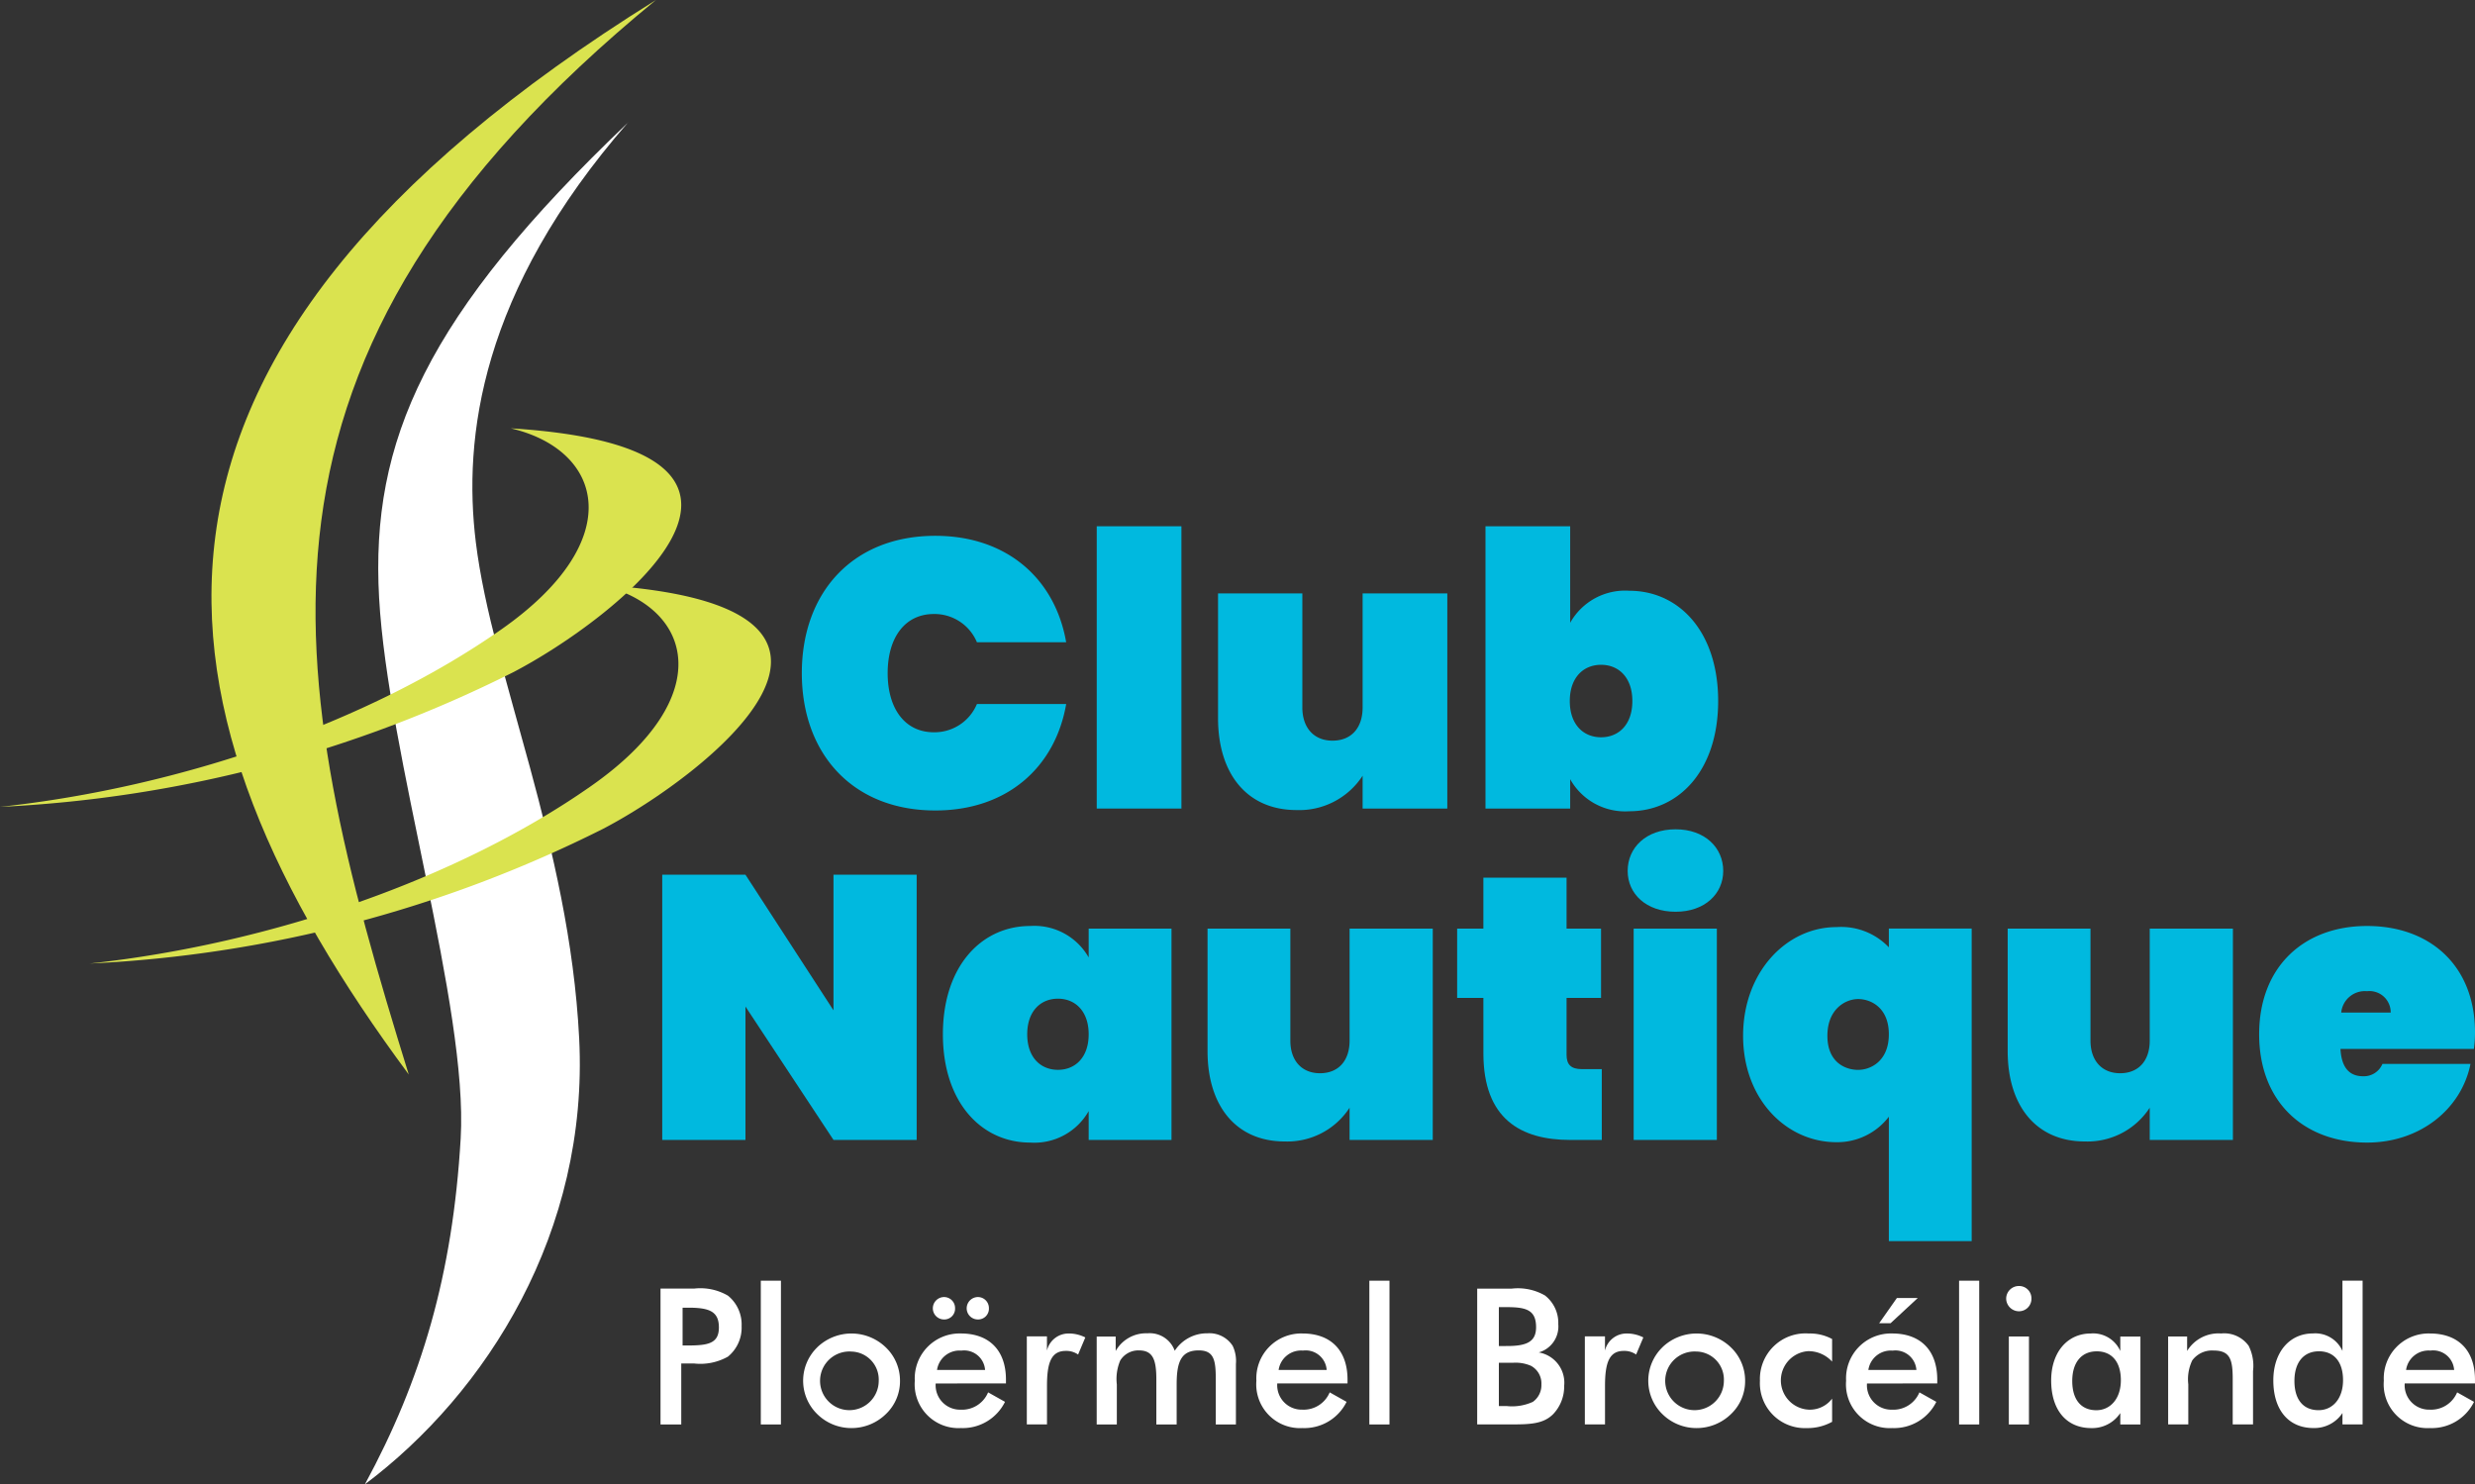 <svg id="Logo" xmlns="http://www.w3.org/2000/svg" xmlns:xlink="http://www.w3.org/1999/xlink" width="250.67" height="150.331" viewBox="0 0 250.67 150.331">
  <rect x="0" y="0" width="250.67" height="150.331" fill="#333333" stroke="none"/>
  <defs>
    <clipPath id="clip-path">
      <rect id="Rectangle_5" data-name="Rectangle 5" width="250.67" height="150.331" fill="#fff"/>
    </clipPath>
  </defs>
  <g id="Groupe_1" data-name="Groupe 1" clip-path="url(#clip-path)">
    <path id="Tracé_1" data-name="Tracé 1" d="M68.479,143.259h-2.1V129.5h3.385a5.553,5.553,0,0,1,3.443.713,3.75,3.75,0,0,1,1.385,3.077,3.793,3.793,0,0,1-1.385,3.1,5.694,5.694,0,0,1-3.443.692H68.479Zm.712-8c2.058,0,3.1-.231,3.1-1.827,0-1.655-1.02-2-3.1-2h-.577v3.828Z" transform="translate(0.519 1.012)" fill="#fff"/>
    <rect id="Rectangle_1" data-name="Rectangle 1" width="2.039" height="14.561" transform="translate(77.055 129.71)" fill="#fff"/>
    <path id="Tracé_2" data-name="Tracé 2" d="M82.155,135.395a5,5,0,0,1,6.925.019,4.659,4.659,0,0,1,1.442,3.366,4.585,4.585,0,0,1-1.424,3.385,4.98,4.98,0,0,1-3.5,1.424,4.909,4.909,0,0,1-3.443-1.4,4.714,4.714,0,0,1,0-6.79m3.462.442a2.971,2.971,0,1,0,2.75,2.962,2.838,2.838,0,0,0-2.75-2.962" transform="translate(0.631 1.048)" fill="#fff"/>
    <path id="Tracé_3" data-name="Tracé 3" d="M94.048,139.1a2.471,2.471,0,0,0,2.52,2.655A2.861,2.861,0,0,0,99.358,140l1.711.961a4.77,4.77,0,0,1-4.463,2.655,4.433,4.433,0,0,1-4.673-4.789,4.545,4.545,0,0,1,4.673-4.789c2.866,0,4.559,1.711,4.559,4.673v.385Zm.847-8.752a1.116,1.116,0,0,1,1.116,1.116,1.091,1.091,0,0,1-1.116,1.154,1.13,1.13,0,0,1-1.135-1.154,1.145,1.145,0,0,1,1.135-1.116m1.751,5.424a2.3,2.3,0,0,0-2.462,1.962h4.866a2.127,2.127,0,0,0-2.4-1.962m1.673-5.424a1.116,1.116,0,0,1,1.116,1.116,1.091,1.091,0,0,1-1.116,1.154,1.13,1.13,0,0,1-1.135-1.154,1.146,1.146,0,0,1,1.135-1.116" transform="translate(0.719 1.019)" fill="#fff"/>
    <path id="Tracé_4" data-name="Tracé 4" d="M107.441,134.01a3.684,3.684,0,0,1,1.673.4l-.731,1.731a2.065,2.065,0,0,0-1.25-.367c-1.443,0-1.9,1.136-1.9,3.539v3.905H103.19V134.3h2.039v1.442a2.24,2.24,0,0,1,2.212-1.73" transform="translate(0.807 1.048)" fill="#fff"/>
    <path id="Tracé_5" data-name="Tracé 5" d="M110.212,143.224v-8.906h1.924v1.461a3.533,3.533,0,0,1,3.212-1.788,2.691,2.691,0,0,1,2.769,1.77,3.886,3.886,0,0,1,3.309-1.77,2.8,2.8,0,0,1,2.558,1.269,3.572,3.572,0,0,1,.328,1.847v6.116h-2.039v-4.577c0-1.962-.193-2.924-1.731-2.924-1.77,0-2.231,1.154-2.231,3.443v4.058h-2.058v-4.577c0-2.02-.365-2.924-1.77-2.924a2.154,2.154,0,0,0-1.885,1.019,4.78,4.78,0,0,0-.347,2.424v4.058Z" transform="translate(0.862 1.048)" fill="#fff"/>
    <path id="Tracé_6" data-name="Tracé 6" d="M128.375,139.068a2.472,2.472,0,0,0,2.521,2.655,2.858,2.858,0,0,0,2.789-1.751l1.712.962a4.772,4.772,0,0,1-4.463,2.654,4.433,4.433,0,0,1-4.674-4.789,4.545,4.545,0,0,1,4.674-4.789c2.866,0,4.558,1.711,4.558,4.674v.384Zm2.6-3.328a2.3,2.3,0,0,0-2.462,1.962h4.867a2.129,2.129,0,0,0-2.4-1.962" transform="translate(0.987 1.048)" fill="#fff"/>
    <rect id="Rectangle_2" data-name="Rectangle 2" width="2.039" height="14.561" transform="translate(138.689 129.71)" fill="#fff"/>
    <path id="Tracé_7" data-name="Tracé 7" d="M148.451,129.506h3.462a5.49,5.49,0,0,1,3.405.692,3.512,3.512,0,0,1,1.345,2.9,2.731,2.731,0,0,1-1.98,2.866,3.111,3.111,0,0,1,2.577,3.385,4.059,4.059,0,0,1-1.116,2.866c-.981.981-2.289,1.039-4.212,1.039h-3.482Zm3.04,5.809c2.019,0,2.923-.462,2.923-1.9,0-1.711-.942-2.038-2.923-2.038h-.847v3.943Zm-.078,6.078a5.1,5.1,0,0,0,2.674-.423,2.062,2.062,0,0,0,.866-1.751,2.023,2.023,0,0,0-1.058-1.9,3.9,3.9,0,0,0-1.808-.308h-1.442v4.386Z" transform="translate(1.161 1.012)" fill="#fff"/>
    <path id="Tracé_8" data-name="Tracé 8" d="M163.521,134.01a3.68,3.68,0,0,1,1.672.4l-.73,1.731a2.067,2.067,0,0,0-1.251-.367c-1.443,0-1.9,1.136-1.9,3.539v3.905H159.27V134.3h2.038v1.442a2.241,2.241,0,0,1,2.213-1.73" transform="translate(1.245 1.048)" fill="#fff"/>
    <path id="Tracé_9" data-name="Tracé 9" d="M167.085,135.395a5,5,0,0,1,6.925.019,4.659,4.659,0,0,1,1.442,3.366,4.588,4.588,0,0,1-1.423,3.385,4.982,4.982,0,0,1-3.5,1.424,4.91,4.91,0,0,1-3.443-1.4,4.717,4.717,0,0,1,0-6.79m3.463.442A2.971,2.971,0,1,0,173.3,138.8a2.838,2.838,0,0,0-2.749-2.962" transform="translate(1.295 1.048)" fill="#fff"/>
    <path id="Tracé_10" data-name="Tracé 10" d="M181.729,135.8a2.968,2.968,0,0,0,.1,5.925,2.83,2.83,0,0,0,2.346-1.116v2.346a5.119,5.119,0,0,1-2.578.635,4.55,4.55,0,0,1-4.732-4.79,4.616,4.616,0,0,1,4.943-4.789,4.729,4.729,0,0,1,2.366.558v2.289a3.24,3.24,0,0,0-2.443-1.058" transform="translate(1.383 1.048)" fill="#fff"/>
    <path id="Tracé_11" data-name="Tracé 11" d="M187.64,139.1a2.472,2.472,0,0,0,2.521,2.655A2.86,2.86,0,0,0,192.95,140l1.712.961a4.771,4.771,0,0,1-4.463,2.655,4.433,4.433,0,0,1-4.674-4.789,4.546,4.546,0,0,1,4.674-4.79c2.866,0,4.558,1.712,4.558,4.674v.385Zm2.6-3.328a2.3,2.3,0,0,0-2.462,1.962h4.867a2.129,2.129,0,0,0-2.4-1.962m.423-5.328h2.115L190.026,133h-1.154Z" transform="translate(1.45 1.02)" fill="#fff"/>
    <rect id="Rectangle_3" data-name="Rectangle 3" width="2.039" height="14.561" transform="translate(198.417 129.71)" fill="#fff"/>
    <path id="Tracé_12" data-name="Tracé 12" d="M202.9,129.239a1.245,1.245,0,0,1,1.27,1.269,1.261,1.261,0,0,1-1.27,1.289,1.3,1.3,0,0,1-1.289-1.289,1.285,1.285,0,0,1,1.289-1.269m-1.02,5.116h2.039v8.906H201.88Z" transform="translate(1.576 1.01)" fill="#fff"/>
    <path id="Tracé_13" data-name="Tracé 13" d="M213.134,143.223V142.07a3.41,3.41,0,0,1-2.943,1.52c-2.482,0-4.058-1.789-4.058-4.827,0-2.866,1.654-4.752,4-4.752a3.011,3.011,0,0,1,3,1.77v-1.461h2.039v8.905Zm-2.386-7.405c-1.539,0-2.481,1.116-2.481,3,0,1.9.9,2.963,2.443,2.963,1.4,0,2.481-1.154,2.481-3.04,0-1.865-.923-2.924-2.443-2.924" transform="translate(1.612 1.048)" fill="#fff"/>
    <path id="Tracé_14" data-name="Tracé 14" d="M217.887,134.317h1.924v1.461a3.724,3.724,0,0,1,3.443-1.769,3.048,3.048,0,0,1,2.79,1.25,4.51,4.51,0,0,1,.442,2.559v5.4h-2.058v-4.577c0-1.981-.251-2.906-1.943-2.906a2.485,2.485,0,0,0-2.155,1,4.409,4.409,0,0,0-.4,2.424v4.058h-2.04Z" transform="translate(1.703 1.048)" fill="#fff"/>
    <path id="Tracé_15" data-name="Tracé 15" d="M237.5,128.7v14.561h-2.039v-1.154a3.409,3.409,0,0,1-2.944,1.52c-2.481,0-4.058-1.789-4.058-4.827,0-2.866,1.655-4.752,4-4.752a3.011,3.011,0,0,1,3,1.77V128.7Zm-4.424,7.156c-1.539,0-2.481,1.116-2.481,3,0,1.9.9,2.963,2.443,2.963,1.423,0,2.481-1.154,2.481-3.04,0-1.865-.923-2.924-2.443-2.924" transform="translate(1.786 1.006)" fill="#fff"/>
    <path id="Tracé_16" data-name="Tracé 16" d="M241.678,139.068a2.471,2.471,0,0,0,2.52,2.655,2.86,2.86,0,0,0,2.79-1.751l1.712.962a4.772,4.772,0,0,1-4.464,2.654,4.434,4.434,0,0,1-4.674-4.789,4.545,4.545,0,0,1,4.674-4.789c2.866,0,4.559,1.711,4.559,4.674v.384Zm2.6-3.328a2.3,2.3,0,0,0-2.462,1.962h4.868a2.129,2.129,0,0,0-2.406-1.962" transform="translate(1.873 1.048)" fill="#fff"/>
    <path id="Tracé_17" data-name="Tracé 17" d="M66.268,0C7.849,36.357,14.046,72.136,41.231,108.823,28.589,68.087,21.9,36.357,66.268,0" transform="translate(0.166)" fill="#dae34f"/>
    <path id="Tracé_18" data-name="Tracé 18" d="M63.339,12.3C42.847,31.8,37.226,44.578,38.108,60.443s9.035,41.535,8.264,54.757c-.807,13.814-3.967,24.458-9.7,35.035,12.34-9.255,22.694-25.585,21.7-45.171-.991-19.61-8.814-36.8-10.467-50.239-1.3-10.573.441-25.34,15.426-42.527" transform="translate(0.287 0.096)" fill="#fff"/>
    <path id="Tracé_19" data-name="Tracé 19" d="M51.726,43.044C61.1,45.234,63.68,54.364,50.79,63.4,37.386,72.793,18.343,79.4,0,81.384A129.425,129.425,0,0,0,51.974,67.751C62.138,62.462,84.7,45.11,51.726,43.044" transform="translate(0 0.337)" fill="#dae34f"/>
    <path id="Tracé_20" data-name="Tracé 20" d="M60.745,58.786c9.379,2.19,11.954,11.32-.936,20.355-13.4,9.394-32.447,16-50.79,17.986A129.425,129.425,0,0,0,60.993,83.493c10.164-5.289,32.722-22.641-.248-24.707" transform="translate(0.071 0.46)" fill="#dae34f"/>
    <path id="Tracé_21" data-name="Tracé 21" d="M94.1,53.847c7.225,0,12.131,4.328,13.252,10.779H98.313a4.657,4.657,0,0,0-4.366-2.859c-2.9,0-4.674,2.357-4.674,5.989s1.777,5.988,4.674,5.988a4.655,4.655,0,0,0,4.366-2.859h9.041c-1.121,6.452-6.027,10.78-13.252,10.78-8.384,0-13.523-5.758-13.523-13.909S85.718,53.847,94.1,53.847" transform="translate(0.63 0.421)" fill="#00b9df"/>
    <rect id="Rectangle_4" data-name="Rectangle 4" width="8.578" height="28.59" transform="translate(111.078 53.301)" fill="#00b9df"/>
    <path id="Tracé_22" data-name="Tracé 22" d="M145.627,81.426H137.05V78.1a7.646,7.646,0,0,1-6.684,3.478c-5.022,0-7.959-3.67-7.959-9.312V59.636h8.538V71.188c0,2.086,1.2,3.361,3.053,3.361,1.893,0,3.052-1.275,3.052-3.361V59.636h8.578Z" transform="translate(0.957 0.466)" fill="#00b9df"/>
    <path id="Tracé_23" data-name="Tracé 23" d="M163.85,59.419c5.023,0,9,4.134,9,11.166s-3.979,11.166-9,11.166a6.372,6.372,0,0,1-5.988-3.246v2.975h-8.578V52.889h8.578v9.775a6.373,6.373,0,0,1,5.988-3.245m-2.859,7.5c-1.778,0-3.168,1.275-3.168,3.67s1.39,3.67,3.168,3.67,3.168-1.275,3.168-3.67-1.39-3.67-3.168-3.67" transform="translate(1.167 0.413)" fill="#00b9df"/>
    <path id="Tracé_24" data-name="Tracé 24" d="M92.322,87.9v26.871H83.9l-8.919-13.512v13.512H66.552V87.9h8.425l8.919,13.74V87.9Z" transform="translate(0.52 0.687)" fill="#00b9df"/>
    <path id="Tracé_25" data-name="Tracé 25" d="M103.6,93.057a6.322,6.322,0,0,1,5.921,3.188V93.323h8.388v21.405h-8.388v-2.923a6.321,6.321,0,0,1-5.921,3.189c-4.934,0-8.844-4.062-8.844-10.968S98.67,93.057,103.6,93.057m2.81,7.363c-1.747,0-3.113,1.253-3.113,3.606s1.367,3.6,3.113,3.6,3.111-1.252,3.111-3.6-1.367-3.606-3.111-3.606" transform="translate(0.741 0.728)" fill="#00b9df"/>
    <path id="Tracé_26" data-name="Tracé 26" d="M144.162,114.726h-8.425v-3.264a7.513,7.513,0,0,1-6.566,3.417c-4.934,0-7.819-3.606-7.819-9.147V93.32h8.387v11.349c0,2.049,1.177,3.3,3,3.3,1.859,0,3-1.253,3-3.3V93.32h8.425Z" transform="translate(0.949 0.73)" fill="#00b9df"/>
    <path id="Tracé_27" data-name="Tracé 27" d="M149.093,100.382h-2.657V93.361h2.657V88.2h8.425v5.161h3.492v7.021h-3.492v5.769c0,.987.456,1.442,1.556,1.442h2.012v7.173H157.9c-5.01,0-8.805-2.124-8.805-8.767Z" transform="translate(1.145 0.69)" fill="#00b9df"/>
    <path id="Tracé_28" data-name="Tracé 28" d="M163.572,87.554c0-2.352,1.86-4.213,4.859-4.213,2.96,0,4.82,1.86,4.82,4.213,0,2.316-1.86,4.137-4.82,4.137-3,0-4.859-1.821-4.859-4.137m.608,5.845h8.425v21.406H164.18Z" transform="translate(1.279 0.652)" fill="#00b9df"/>
    <path id="Tracé_29" data-name="Tracé 29" d="M184.623,93.171a6.663,6.663,0,0,1,5.313,2.049v-1.9h8.388v31.654h-8.388v-12.6a6.572,6.572,0,0,1-5.313,2.581c-5.048,0-9.45-4.327-9.45-10.78s4.4-11.005,9.45-11.005m2.2,7.287c-1.253,0-3.112.987-3.112,3.719s1.859,3.455,3.112,3.455,3.112-.874,3.112-3.606-1.859-3.568-3.112-3.568" transform="translate(1.369 0.728)" fill="#00b9df"/>
    <path id="Tracé_30" data-name="Tracé 30" d="M224.573,114.726h-8.425v-3.264a7.513,7.513,0,0,1-6.566,3.417c-4.934,0-7.819-3.606-7.819-9.147V93.32h8.387v11.349c0,2.049,1.177,3.3,3,3.3,1.859,0,3-1.253,3-3.3V93.32h8.425Z" transform="translate(1.577 0.73)" fill="#00b9df"/>
    <path id="Tracé_31" data-name="Tracé 31" d="M237.965,114.994c-6.415,0-10.931-4.137-10.931-10.968s4.516-10.969,10.931-10.969,10.93,4.062,10.93,10.779a12.4,12.4,0,0,1-.113,1.67H235.27c.114,2.164,1.139,2.77,2.278,2.77a2.039,2.039,0,0,0,1.973-1.252h8.918c-.91,4.554-5.086,7.97-10.474,7.97m-2.619-13.17h5.011a2.152,2.152,0,0,0-2.392-2.163,2.411,2.411,0,0,0-2.619,2.163" transform="translate(1.775 0.728)" fill="#00b9df"/>
  </g>
</svg>
